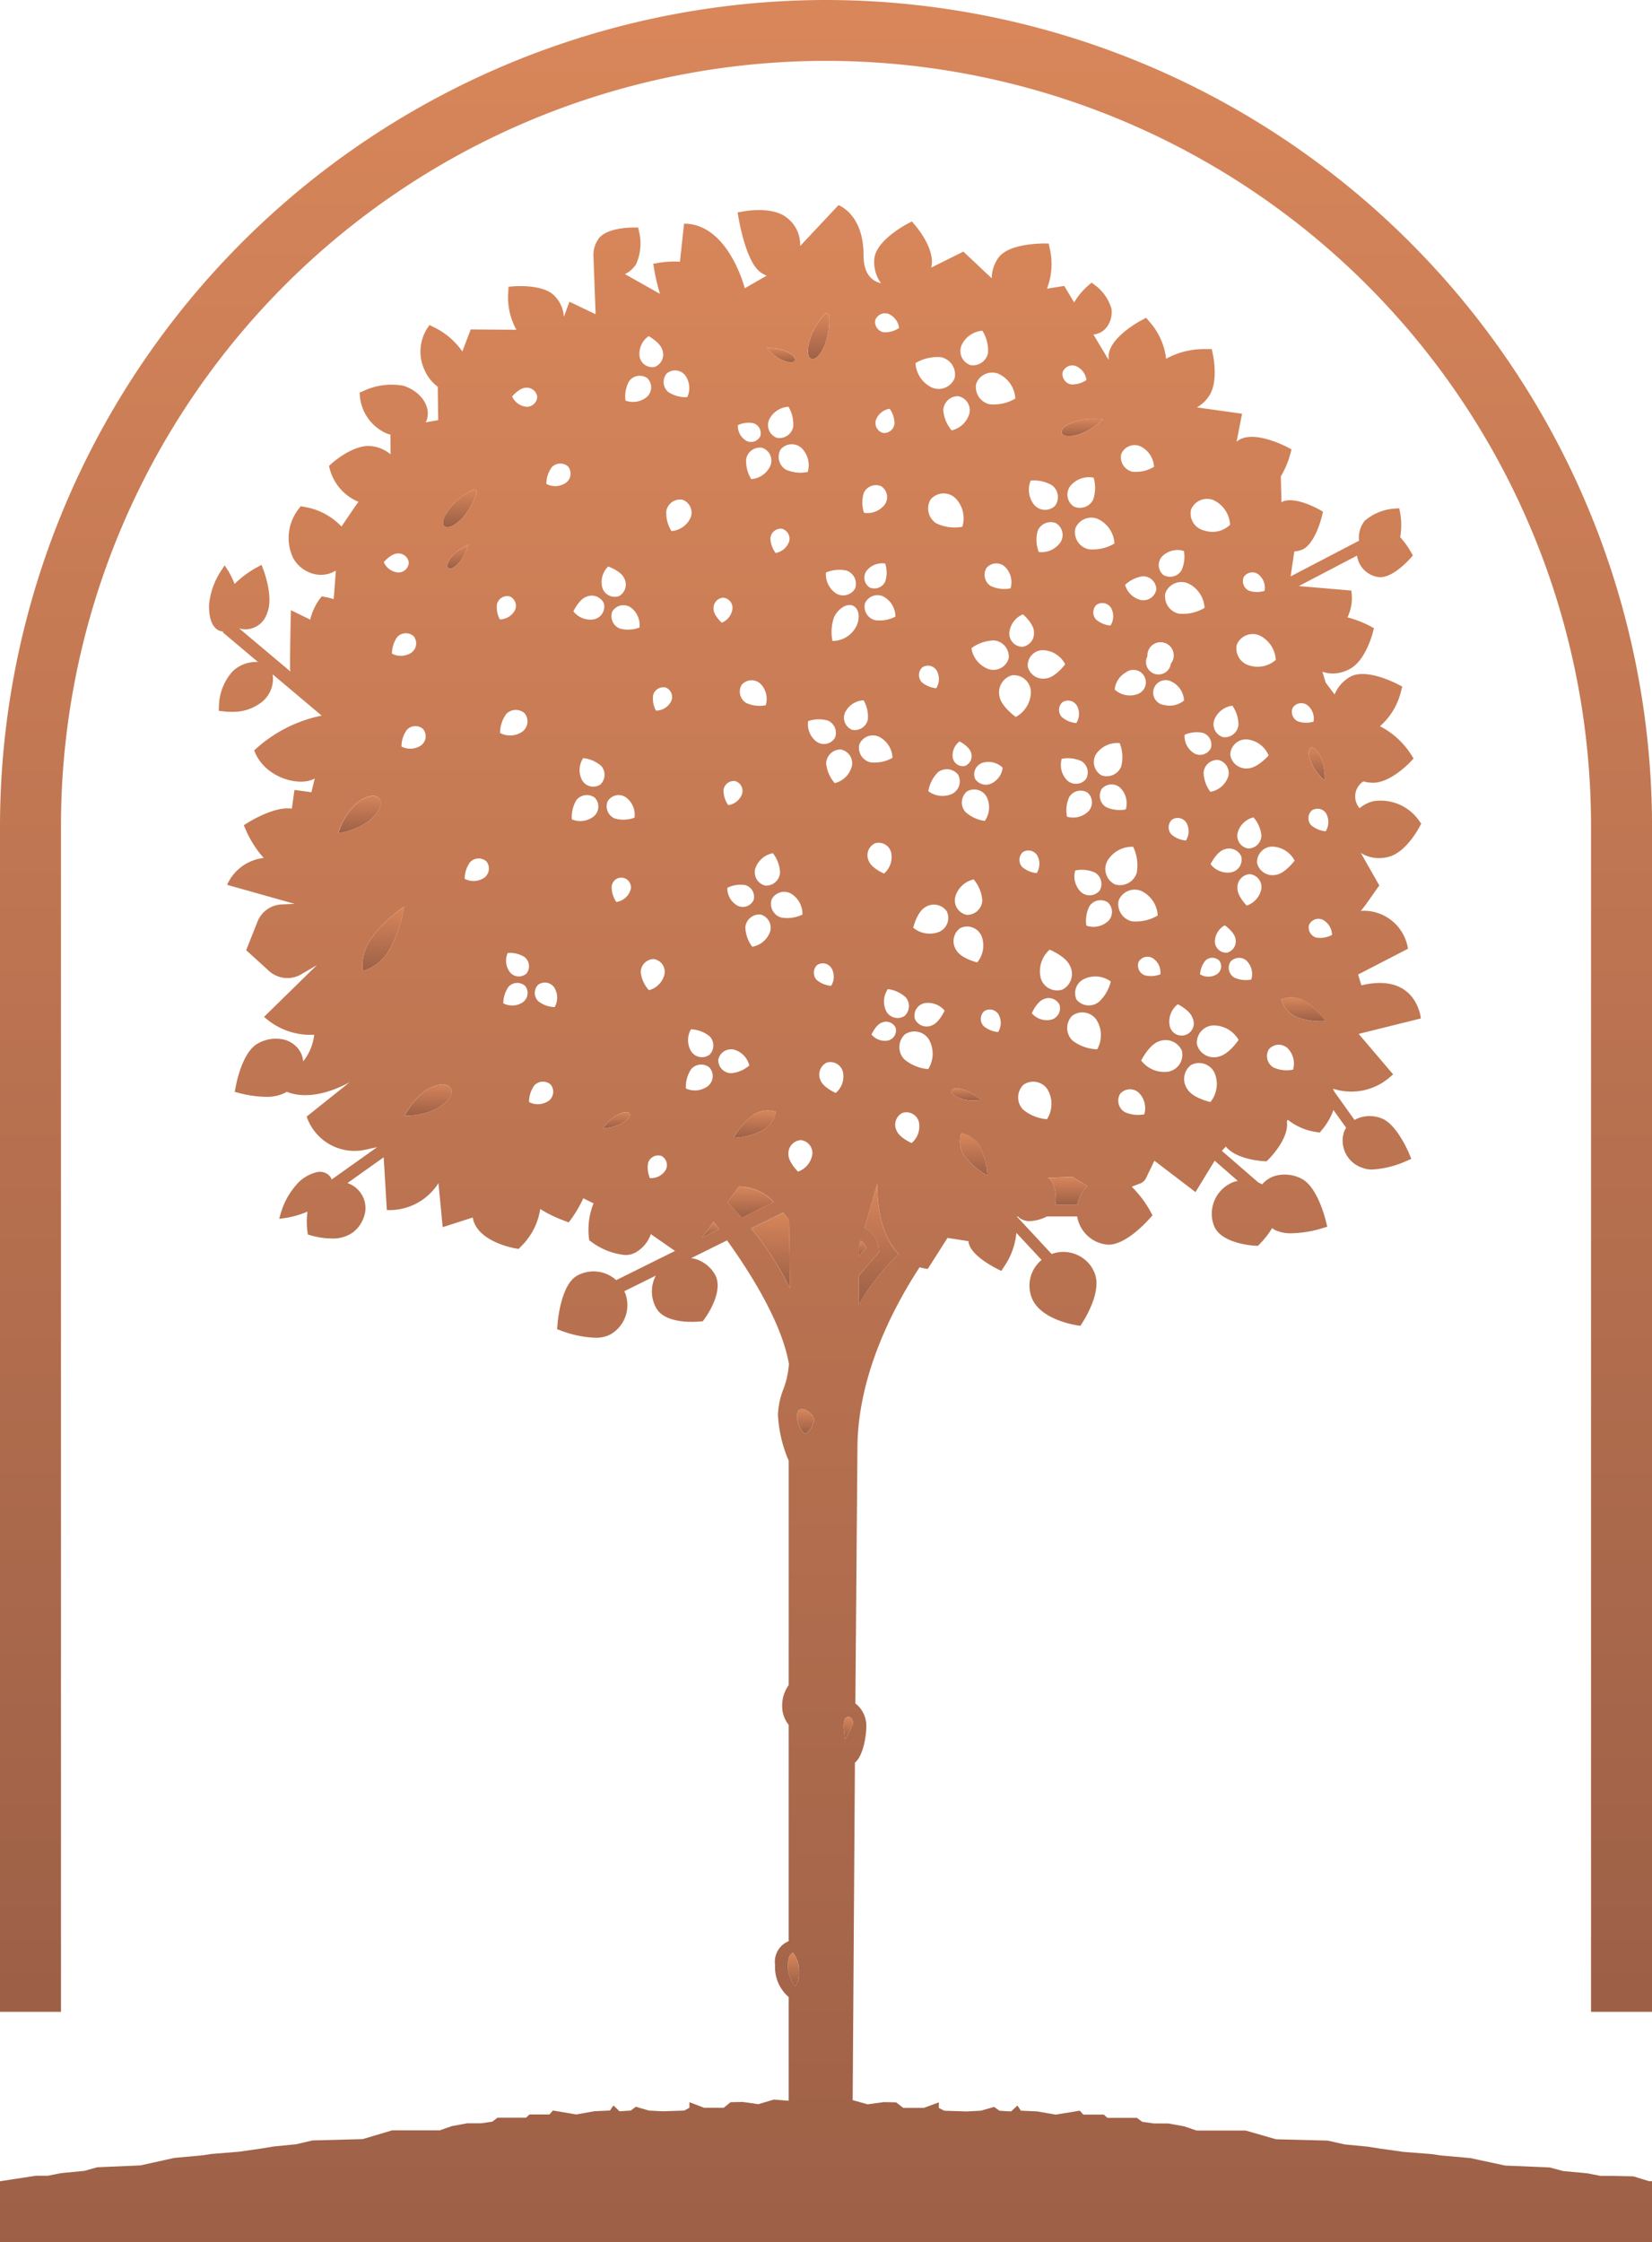 <svg xmlns="http://www.w3.org/2000/svg" xmlns:xlink="http://www.w3.org/1999/xlink" width="130.182" height="176.704" viewBox="0 0 130.182 176.704"><defs><style>.a{fill:url(#a);}</style><linearGradient id="a" x1="0.5" x2="0.5" y2="1" gradientUnits="objectBoundingBox"><stop offset="0" stop-color="#d8865a"/><stop offset="1" stop-color="#9d6047"/></linearGradient></defs><g transform="translate(-86.816 -41.534)"><path class="a" d="M96.07,48.593c.326.113.794-.319,1.169-1.382a5.5,5.5,0,0,0,.227-1.956.206.206,0,0,0-.383-.135,5.619,5.619,0,0,0-1.028,1.673C95.68,47.856,95.744,48.473,96.07,48.593Z" transform="translate(54.682 21.212)"/><path class="a" d="M94.974,56.032a5.485,5.485,0,0,0,2.311-.61,2.079,2.079,0,0,0,1-1.439,2.047,2.047,0,0,0-1.751.227A5.352,5.352,0,0,0,94.974,56.032Z" transform="translate(49.661 75.172)"/><path class="a" d="M94.574,54.17a3.822,3.822,0,0,0-1.056,1.021,3.855,3.855,0,0,0,1.425-.369c.581-.319.794-.624.695-.8S95.162,53.844,94.574,54.17Z" transform="translate(40.798 75.277)"/><path class="a" d="M100.141,47.379a5.315,5.315,0,0,0,1.744-1.148,5.512,5.512,0,0,0-2.077.142c-.9.3-1.269.659-1.177.936S99.241,47.677,100.141,47.379Z" transform="translate(71.845 28.345)"/><path class="a" d="M101.543,49.862c-.22.092-.262.532.042,1.24a4.3,4.3,0,0,0,1.042,1.347,4.47,4.47,0,0,0-.241-1.68C102.081,50.054,101.762,49.77,101.543,49.862Z" transform="translate(88.58 50.597)"/><path class="a" d="M96.373,55.8v.461l-.007.3.56-.659a.892.892,0,0,0-.418-.574Z" transform="translate(58.135 83.97)"/><path class="a" d="M93.8,50.6c-.3-.361-1-.291-1.885.461a5.421,5.421,0,0,0-1.332,2.261A5.674,5.674,0,0,0,93,52.346C93.888,51.595,94.1,50.95,93.8,50.6Z" transform="translate(22.901 53.875)"/><path class="a" d="M91.533,54.146a3.653,3.653,0,0,0-.659,2.537,3.578,3.578,0,0,0,2.07-1.63,10.109,10.109,0,0,0,1.191-3.437A10.385,10.385,0,0,0,91.533,54.146Z" transform="translate(24.525 61.374)"/><path class="a" d="M102.815,52.862a2.1,2.1,0,0,0-1.751-.092,2.054,2.054,0,0,0,1.12,1.368,5.368,5.368,0,0,0,2.367.361A5.46,5.46,0,0,0,102.815,52.862Z" transform="translate(86.734 67.512)"/><path class="a" d="M93,54.046a5.442,5.442,0,0,0-1.68,2.006,5.528,5.528,0,0,0,2.544-.56c1-.6,1.311-1.2,1.07-1.6S94,53.443,93,54.046Z" transform="translate(27.4 73.402)"/><path class="a" d="M93.453,49.02a5.836,5.836,0,0,0,.935-1.736c.078-.227-.106-.383-.312-.269A5.9,5.9,0,0,0,92.5,48.191c-.744.851-.907,1.453-.645,1.68S92.709,49.871,93.453,49.02Z" transform="translate(29.984 33.132)"/><path class="a" d="M96.489,46.315c.617.269.985.262,1.063.071s-.149-.489-.758-.758a3.707,3.707,0,0,0-1.453-.22A3.856,3.856,0,0,0,96.489,46.315Z" transform="translate(51.896 23.561)"/><path class="a" d="M95.621,44.393l-.016-.011.015.012Z" transform="translate(53.506 17.334)"/><path class="a" d="M97.591,54.136a2.047,2.047,0,0,0,.227,1.751,5.347,5.347,0,0,0,1.829,1.559,5.543,5.543,0,0,0-.617-2.31A2.079,2.079,0,0,0,97.591,54.136Z" transform="translate(64.976 76.714)"/><path class="a" d="M96.816,58.192a1.934,1.934,0,0,1,1.148,1.673l.014.2-1.6,1.871-.014,2.3a18.1,18.1,0,0,1,3.154-4c-.886-.921-1.687-2.573-1.687-5.535Z" transform="translate(58.111 80.135)"/><path class="a" d="M95.577,64.191a2.4,2.4,0,0,0,.574,1.687,1.533,1.533,0,0,0,.284-1.035,2.292,2.292,0,0,0-.461-1.595C95.8,63.3,95.577,63.489,95.577,64.191Z" transform="translate(53.332 132.183)"/><path class="a" d="M98.152,55.682c-.163-.234-.333-.454-.5-.673l.028.064-2.509,1.24a23.9,23.9,0,0,1,3.055,4.72C98.209,58.517,98.166,56.363,98.152,55.682Z" transform="translate(50.842 82.028)"/><path class="a" d="M96.068,57.2c-.1,0-.39,0-.39.631,0,.524.439,1.29.631,1.29.248,0,.695-.624.695-1.077C97,57.664,96.429,57.2,96.068,57.2Z" transform="translate(53.947 95.384)"/><path class="a" d="M99.714,54.549a3.92,3.92,0,0,0-1.247-.787c-.631-.2-1-.149-1.063.05s.2.461.836.666A3.748,3.748,0,0,0,99.714,54.549Z" transform="translate(64.397 73.671)"/><path class="a" d="M96.548,60.625c-.617,0-.234,1.779-.234,1.779l.631-1.233S96.923,60.625,96.548,60.625Z" transform="translate(57.103 116.216)"/><path class="a" d="M98.467,54.692c.652.461.666,1.545.617,2.133h1.694a2.642,2.642,0,0,1,.808-1.474l-1.169-.73Z" transform="translate(70.925 79.667)"/><path class="a" d="M94.624,56.359l1.332-.659c-.149-.206-.3-.4-.439-.581Z" transform="translate(47.531 82.698)"/><path class="a" d="M92.235,48.42c-.439.5-.532.865-.376,1s.5,0,.943-.5a3.735,3.735,0,0,0,.645-1.325A3.87,3.87,0,0,0,92.235,48.42Z" transform="translate(30.273 36.872)"/><path class="a" d="M95.811,54.728,94.9,55.99c.369.361.758.765,1.148,1.2l2.5-1.24A3.837,3.837,0,0,0,95.811,54.728Z" transform="translate(49.235 80.318)"/><path class="a" d="M215.531,199.158l-1.609-.035h-.985l-1.049-.206-1.9-.177-1.056-.284-3.508-.149-2.743-.588-2.318-.206-.7-.106-2.254-.177-1.822-.255-.985-.156-1.829-.177-1.332-.3-4.075-.106-2.388-.687h-3.87l-.978-.333-1.269-.227h-1.12l-.914-.128-.425-.312h-2.318l-.283-.255h-1.616l-.276-.312-1.9.312-1.474-.255-1.269-.057-.276-.4-.5.461-.914-.057-.418-.3-1.056.3-1.12.057-1.758-.057-.425-.22v-.439l-1.191.439H158l-.567-.439-.978-.021-1.269.177-1.177-.333.177-26.592c.723-.6.893-2.332.893-2.729a2.239,2.239,0,0,0-.858-1.942l.163-20.072h0c0-5.72,2.8-11.085,4.9-14.3a2.612,2.612,0,0,0,.645.128l1.552-2.438,1.651.255a1.405,1.405,0,0,0,.05.248c.284.928,1.907,1.779,2.225,1.942l.312.156.191-.291a5.61,5.61,0,0,0,1-2.707l1.985,2.133a2.626,2.626,0,0,0-.773,2.984c.652,1.658,3.2,2.1,3.487,2.155l.347.05.184-.291c.156-.241,1.488-2.367.957-3.806a2.593,2.593,0,0,0-1.375-1.481,2.632,2.632,0,0,0-2.034-.078l-2.75-2.963h.085a1.627,1.627,0,0,0,.206.17,1.317,1.317,0,0,0,.73.2,3.275,3.275,0,0,0,1.361-.369H171.7a2.662,2.662,0,0,0,2.282,2.211l.191.014c1.34,0,2.9-1.687,3.211-2.034l.255-.284-.184-.333A8.654,8.654,0,0,0,176,121.167l.666-.255a.846.846,0,0,0,.461-.425l.659-1.368,3.239,2.474,1.51-2.474,1.829,1.595a1.99,1.99,0,0,0-.34.085,2.676,2.676,0,0,0-1.545,3.437c.524,1.382,2.941,1.566,3.218,1.58l.241.014.17-.17a7.238,7.238,0,0,0,.957-1.226c.064.042.12.092.184.128a2.889,2.889,0,0,0,1.361.276,8.9,8.9,0,0,0,2.36-.383l.439-.135-.113-.447c-.064-.269-.673-2.651-1.857-3.3a2.835,2.835,0,0,0-1.907-.312,2.121,2.121,0,0,0-1.254.723c-.106-.057-.206-.106-.312-.156L183.1,118.34l.319-.333c.808.992,2.722,1.134,2.963,1.148l.241.014.17-.17c.177-.177,1.63-1.68,1.432-3l.078-.1a4.677,4.677,0,0,0,2.254.964l.262.035.17-.206a5.189,5.189,0,0,0,.907-1.566l1,1.4a1.461,1.461,0,0,0-.177.347,2.257,2.257,0,0,0,1.481,2.814,2.044,2.044,0,0,0,.765.128,7.668,7.668,0,0,0,2.665-.666l.4-.177-.17-.411c-.1-.234-1.006-2.325-2.155-2.771a2.569,2.569,0,0,0-1.765-.057,2.107,2.107,0,0,0-.383.177l-1.6-2.24-.021-.064-.078-.163a4.625,4.625,0,0,0,4.4-.836l.34-.291-2.715-3.189,4.9-1.219s-.319-3.65-4.685-2.608l-.262-.851,3.933-2.034a3.528,3.528,0,0,0-3.735-2.984c.241-.177,1.283-1.786,1.481-1.992l-1.453-2.559.007-.007a2.629,2.629,0,0,0,1.418.4,2.876,2.876,0,0,0,.8-.113c1.3-.361,2.275-2.133,2.381-2.332l.142-.269-.17-.241a3.7,3.7,0,0,0-3.551-1.538,2.588,2.588,0,0,0-1.134.56,1.412,1.412,0,0,1,.3-2.112,2.915,2.915,0,0,0,.751.106h.028c1.347-.014,2.75-1.467,2.913-1.63l.262-.284L198,87.091a6.365,6.365,0,0,0-2.438-2.211,5.314,5.314,0,0,0,1.658-2.75l.1-.376-.347-.177c-.255-.135-2.516-1.276-3.742-.6a2.85,2.85,0,0,0-1.247,1.4l-.7-.936-.262-.858a2.494,2.494,0,0,0,.794.142,2.857,2.857,0,0,0,1.4-.376c1.177-.652,1.715-2.6,1.772-2.821l.1-.376-.347-.184A8.673,8.673,0,0,0,193,76.3a3.524,3.524,0,0,0,.3-2.112l-4.132-.354,4.586-2.4a1.97,1.97,0,0,0,1.7,1.694l.135.007c.992,0,2.148-1.24,2.381-1.5l.184-.213-.135-.241a6.558,6.558,0,0,0-.865-1.2A5.418,5.418,0,0,0,197.139,68l-.064-.3-.312.028a3.991,3.991,0,0,0-2.41.971,2.117,2.117,0,0,0-.439,1.559l-5.394,2.814.291-1.97a2.073,2.073,0,0,0,.581-.12c.992-.383,1.517-2.325,1.609-2.707l.071-.3-.269-.156c-.191-.106-1.885-1.042-2.885-.652l-.12.057-.05-2.027a7.205,7.205,0,0,0,.744-1.758l.1-.376-.347-.184c-.255-.128-2.516-1.269-3.742-.588a2.871,2.871,0,0,0-.241.163l.432-2.2-3.558-.5a2.818,2.818,0,0,0,.95-.886c.751-1.12.354-3.1.3-3.324l-.078-.383h-.4a6.278,6.278,0,0,0-3.2.758,5.3,5.3,0,0,0-1.318-2.927l-.255-.3-.347.184c-.255.135-2.474,1.354-2.608,2.75-.007.128,0,.248,0,.376l-.043-.057-1.162-1.942h.057a1.463,1.463,0,0,0,1.077-.687,2.012,2.012,0,0,0,.3-1.318,3.568,3.568,0,0,0-1.347-1.907l-.22-.17-.213.177a5.568,5.568,0,0,0-1.169,1.382l-.78-1.3-1.361.22a5.391,5.391,0,0,0,.22-3.175l-.085-.383-.39-.007c-.291.014-2.821.007-3.6,1.169a2.862,2.862,0,0,0-.5,1.573l-2.232-2.1-2.537,1.262a1.865,1.865,0,0,0,.05-.276c.128-1.347-1.169-2.892-1.318-3.062l-.255-.3-.347.184c-.255.135-2.474,1.354-2.608,2.743a2.839,2.839,0,0,0,.524,1.942c-.716-.17-1.375-.723-1.375-2.211,0-3.26-1.977-3.941-1.977-3.941l-3.019,3.218a2.68,2.68,0,0,0-1.141-2.3c-1.084-.794-3.083-.475-3.3-.432l-.489.085.085.482c.1.567.652,3.445,1.7,4.217a1.965,1.965,0,0,0,.51.284l-1.729.992s-1.29-5.089-4.784-5.089l-.326,3a7.328,7.328,0,0,0-1.623.078l-.482.085.085.482a15.555,15.555,0,0,0,.446,1.885l-2.757-1.552a2.263,2.263,0,0,0,.865-.758,4,4,0,0,0,.241-2.615l-.064-.3H136.8c-.227-.007-2.218,0-2.835.914a2.219,2.219,0,0,0-.383,1.361h0l.17,4.557-2.062-.985-.439,1.191a2.557,2.557,0,0,0-.758-1.673c-.865-.886-2.977-.751-3.218-.73l-.383.028-.021.383a5.273,5.273,0,0,0,.638,3.012l-3.6-.028-.659,1.736a5.839,5.839,0,0,0-2.275-1.928l-.312-.156-.2.291a3.435,3.435,0,0,0-.135,3.374,3.194,3.194,0,0,0,.985,1.2l.035,2.629-.985.177a1.566,1.566,0,0,0,.085-.191c.347-1.063-.461-2.247-1.836-2.693a5.208,5.208,0,0,0-3.154.411l-.3.128.021.319a3.548,3.548,0,0,0,2.169,2.927c.078.028.156.043.234.064l.014,1.552A2.832,2.832,0,0,0,116,62.8c-1.347-.1-2.87,1.219-3.04,1.368l-.22.206.078.291a3.871,3.871,0,0,0,2.247,2.53l-.262.361-1.077,1.588a5.16,5.16,0,0,0-2.913-1.545l-.3-.057-.184.241a3.714,3.714,0,0,0-.411,3.848,2.606,2.606,0,0,0,1.623,1.247,2.219,2.219,0,0,0,.567.071,2.138,2.138,0,0,0,1.162-.333l.014-.014-.17,2.261c-.326-.1-.574-.149-.645-.163l-.3-.057-.184.241a4.574,4.574,0,0,0-.723,1.595l-1.517-.744s-.071,2.211-.071,4.479a1.94,1.94,0,0,0,.028.354l-4.04-3.4a1.831,1.831,0,0,0,.517.078,1.808,1.808,0,0,0,1.68-1.262c.517-1.2-.184-3.147-.262-3.367l-.17-.454-.432.234a7.905,7.905,0,0,0-1.694,1.269,7.177,7.177,0,0,0-.5-1.028l-.283-.439-.284.439a5.838,5.838,0,0,0-.943,2.658c-.043,1.942.851,2.119,1.127,2.119h0l-.05.064,2.778,2.339a2.68,2.68,0,0,0-1.984.723,4.2,4.2,0,0,0-1.091,2.75l-.014.376.369.042a4.017,4.017,0,0,0,.6.035,3.67,3.67,0,0,0,2.282-.666,2.34,2.34,0,0,0,.992-2.289l3.87,3.26h-.028a10.969,10.969,0,0,0-5.294,2.736c.787,2.155,3.544,2.9,4.77,2.218l-.262,1.077L110.02,89.9l-.206,1.474c-1.3-.2-3.189.936-3.416,1.077l-.369.227.17.4a8.127,8.127,0,0,0,1.4,2.183,3.589,3.589,0,0,0-2.885,2.119h0l5.323,1.5-1.028.043a2.154,2.154,0,0,0-1.9,1.354l-.893,2.254,1.807,1.644a2.159,2.159,0,0,0,2.53.255l1.233-.723-4.16,4.075a5.408,5.408,0,0,0,3.948,1.41,4.08,4.08,0,0,1-.865,2.1,1.928,1.928,0,0,0-.234-.765,2.067,2.067,0,0,0-1.5-.992,2.869,2.869,0,0,0-1.878.369c-1.177.68-1.651,3.083-1.7,3.352l-.085.439.432.113a8.506,8.506,0,0,0,2.013.276,3.194,3.194,0,0,0,1.559-.333l.092-.064c.773.319,2.417.61,4.954-.744l-3.381,2.7a3.99,3.99,0,0,0,4.649,2.608l.907-.2-3.586,2.551a.822.822,0,0,0-.149-.269h0a1.049,1.049,0,0,0-1.063-.3,3.179,3.179,0,0,0-1.325.723,5.816,5.816,0,0,0-1.453,2.445l-.149.5.525-.071a7.223,7.223,0,0,0,1.708-.5,6.261,6.261,0,0,0-.014,1.488l.042.319.3.085a6.066,6.066,0,0,0,1.573.227,2.688,2.688,0,0,0,1.722-.51,2.612,2.612,0,0,0,.928-1.595,2.079,2.079,0,0,0-1.4-2.261l2.856-2.034.248,4.16a4.568,4.568,0,0,0,4.068-2.126l.333,3.473,2.367-.758c.021.085.035.177.064.269.517,1.616,2.977,2.1,3.253,2.155l.3.05.213-.22a5.182,5.182,0,0,0,1.488-2.927,9.686,9.686,0,0,0,1.871.914l.376.142.241-.326a9.893,9.893,0,0,0,.907-1.573l.808.4a5.539,5.539,0,0,0-.369,2.665l.028.241.191.142a5.343,5.343,0,0,0,2.622,1.021,1.666,1.666,0,0,0,.865-.213,2.671,2.671,0,0,0,1.177-1.432l1.906,1.325-4.635,2.3a2.658,2.658,0,0,0-3.1-.34c-1.2.695-1.481,3.289-1.524,3.806l-.035.4.383.142a8.454,8.454,0,0,0,2.608.532,2.445,2.445,0,0,0,1.226-.269,2.654,2.654,0,0,0,1.084-3.4l2.481-1.226a2.659,2.659,0,0,0,.042,2.573c.532.921,1.942,1.07,2.785,1.07.326,0,.567-.021.638-.028l.241-.021.142-.2c.163-.22,1.545-2.2.808-3.487a2.636,2.636,0,0,0-1.616-1.24c-.085-.021-.177-.028-.262-.043l2.835-1.4c1.914,2.658,4.316,6.52,4.876,9.738a7.06,7.06,0,0,1-.447,2.013,6.147,6.147,0,0,0-.418,1.984,10.4,10.4,0,0,0,.843,3.615v17.7a2.732,2.732,0,0,0-.51,1.644,2.319,2.319,0,0,0,.51,1.481v17.052a1.746,1.746,0,0,0-1.07,1.871,3.106,3.106,0,0,0,1.07,2.53V193.2l-1.169-.092-1.226.362-1.226-.177-.957.021-.539.439H142.3l-1.155-.439v.439l-.411.22-1.7.057-1.091-.057-1.021-.3-.4.3-.886.057-.482-.461-.269.4-1.226.057-1.432.255-1.836-.312-.276.312H128.54l-.269.255h-2.247l-.411.312-.886.128h-1.091l-1.226.227-.95.333H117.71l-2.311.687-3.955.106-1.29.3-1.772.177-.957.156-1.772.255-2.176.177-.68.106-2.247.206-2.658.588-3.409.149-1.021.284-1.836.177-1.021.206h-.957l-2.828.432h-.007v4.8H217v-4.8h-.227ZM153.97,85.163a1.026,1.026,0,0,1-.567-1.354,1.707,1.707,0,0,1,1.467-.971,2.543,2.543,0,0,1,.333,1.524A1.053,1.053,0,0,1,153.97,85.163ZM148.42,69.316A.809.809,0,0,1,149,70.322a1.375,1.375,0,0,1-1.063.907,2.019,2.019,0,0,1-.411-1.169A.822.822,0,0,1,148.42,69.316Zm-1-8.583a1.8,1.8,0,0,1,1.531-1.028,2.671,2.671,0,0,1,.369,1.595,1.107,1.107,0,0,1-1.29.85A1.071,1.071,0,0,1,147.421,60.733Zm.3,34.154a2.656,2.656,0,0,1,.567,1.538,1.1,1.1,0,0,1-1.162,1.014,1.075,1.075,0,0,1-.794-1.325A1.811,1.811,0,0,1,147.718,94.887Zm-.56-11.659a2.519,2.519,0,0,1-1.545-.184,1.046,1.046,0,0,1-.354-1.425,1.026,1.026,0,0,1,1.467-.1A1.713,1.713,0,0,1,147.159,83.228ZM145.55,97.4a.959.959,0,0,1,.652,1.177.934.934,0,0,1-1.276.439,1.567,1.567,0,0,1-.794-1.4A2.325,2.325,0,0,1,145.55,97.4Zm0,3.31a1.113,1.113,0,0,1,1.191-.992,1.076,1.076,0,0,1,.765,1.34,1.814,1.814,0,0,1-1.41,1.2A2.684,2.684,0,0,1,145.55,100.713Zm.645,14.784a2.047,2.047,0,0,1,1.751-.227,2.079,2.079,0,0,1-1,1.439,5.485,5.485,0,0,1-2.311.61A5.352,5.352,0,0,1,146.195,115.5Zm1.417-16.939a1.109,1.109,0,0,1,1.51-.5,1.87,1.87,0,0,1,.928,1.666,2.757,2.757,0,0,1-1.68.234A1.13,1.13,0,0,1,147.612,98.559Zm2.282,18.938a1.026,1.026,0,0,1,.936,1.134,1.721,1.721,0,0,1-1.127,1.354s-.765-.744-.758-1.368A1.047,1.047,0,0,1,149.894,117.5Zm.6-33.013a2.562,2.562,0,0,1,1.566-.043,1.052,1.052,0,0,1,.546,1.368,1.014,1.014,0,0,1-1.432.3A1.712,1.712,0,0,1,150.5,84.483Zm1.424,3.345a1.142,1.142,0,0,1,1.134-1.113,1.1,1.1,0,0,1,.893,1.311,1.851,1.851,0,0,1-1.347,1.34A2.751,2.751,0,0,1,151.921,87.828Zm5.457-11.581a2.674,2.674,0,0,1-1.616.276,1.094,1.094,0,0,1-.78-1.325,1.073,1.073,0,0,1,1.446-.539A1.81,1.81,0,0,1,157.379,76.247Zm-.978-14.48a.805.805,0,0,1-.553-1.021,1.354,1.354,0,0,1,1.084-.879,2.017,2.017,0,0,1,.376,1.176A.824.824,0,0,1,156.4,61.768ZM155.274,95.49a1.042,1.042,0,0,1,.489-1.382,1.011,1.011,0,0,1,1.276.716,1.713,1.713,0,0,1-.56,1.666S155.493,96.071,155.274,95.49Zm1.028,12.75a.825.825,0,0,1,1.091.4.813.813,0,0,1-.588,1.006,1.365,1.365,0,0,1-1.311-.468S155.834,108.4,156.3,108.24Zm-.886-20.511a1.181,1.181,0,0,1-.886-1.4,1.151,1.151,0,0,1,1.531-.631,1.941,1.941,0,0,1,1.084,1.673A2.877,2.877,0,0,1,155.416,87.729Zm-.354,38.258-.56.659.007-.3v-.461l.135-.468A.892.892,0,0,1,155.061,125.987Zm1.517-52.518a.942.942,0,0,1-1.233.475.921.921,0,0,1-.248-1.3,1.537,1.537,0,0,1,1.474-.581A2.31,2.31,0,0,1,156.578,73.469Zm-2.1,57.011.014-2.3,1.6-1.871-.014-.2a1.934,1.934,0,0,0-1.148-1.673l1.013-3.494c0,2.963.8,4.614,1.687,5.535A18.1,18.1,0,0,0,154.473,130.48Zm4.182-12.75s-.978-.418-1.2-1a1.039,1.039,0,0,1,.482-1.382,1.021,1.021,0,0,1,1.283.716A1.727,1.727,0,0,1,158.654,117.73Zm1.6-9.277a1.019,1.019,0,0,1-1.347-.5,1,1,0,0,1,.723-1.24,1.678,1.678,0,0,1,1.616.581S160.823,108.247,160.256,108.453ZM161.8,113.6c.064-.2.432-.248,1.063-.05a3.92,3.92,0,0,1,1.247.787,3.748,3.748,0,0,1-1.474-.071C162,114.059,161.738,113.789,161.8,113.6Zm3.374-35.48a1.291,1.291,0,0,1,1.134,1.4,1.256,1.256,0,0,1-1.573.865,2.087,2.087,0,0,1-1.368-1.658A3.119,3.119,0,0,1,165.175,78.118Zm-.624-5.705a1.006,1.006,0,0,1,1.46-.1,1.693,1.693,0,0,1,.439,1.7,2.552,2.552,0,0,1-1.545-.177A1.042,1.042,0,0,1,164.551,72.413Zm-1.68,15.592a.807.807,0,0,1-.971-.638,1.357,1.357,0,0,1,.532-1.29s.751.383.893.851A.834.834,0,0,1,162.871,88.005Zm-.39,12.786a1.232,1.232,0,0,1,1.673.6,2.065,2.065,0,0,1-.333,2.1s-1.247-.3-1.63-.943A1.267,1.267,0,0,1,162.482,100.791Zm-.39-2.452a1.95,1.95,0,0,1,1.453-1.389,2.866,2.866,0,0,1,.68,1.651,1.185,1.185,0,0,1-1.219,1.141A1.159,1.159,0,0,1,162.092,98.339Zm.787-6.719a1.145,1.145,0,0,1,.128-1.595,1.123,1.123,0,0,1,1.552.4,1.868,1.868,0,0,1-.135,1.914A2.789,2.789,0,0,1,162.879,91.62Zm-.227-22.46a3.35,3.35,0,0,1-2.048-.269A1.388,1.388,0,0,1,160.157,67a1.349,1.349,0,0,1,1.942-.1A2.271,2.271,0,0,1,162.652,69.16Zm-2.02,11.333a1.354,1.354,0,0,1-.036,1.389,2.005,2.005,0,0,1-1.141-.475.834.834,0,0,1,.035-1.162A.809.809,0,0,1,160.632,80.493Zm.106,8.009a1.131,1.131,0,0,1,1.573.184,1.106,1.106,0,0,1-.454,1.517A1.847,1.847,0,0,1,159.973,90,2.724,2.724,0,0,1,160.738,88.5Zm2.055,30.214a2.047,2.047,0,0,1-.227-1.751,2.079,2.079,0,0,1,1.439,1,5.543,5.543,0,0,1,.617,2.31A5.347,5.347,0,0,1,162.794,118.715Zm2.679-9.738a2.021,2.021,0,0,1-1.148-.475.833.833,0,0,1,.042-1.162.805.805,0,0,1,1.134.241A1.357,1.357,0,0,1,165.473,108.977ZM165,89.359a1.013,1.013,0,0,1-1.34-.326.955.955,0,0,1,.553-1.262,1.612,1.612,0,0,1,1.616.376A1.569,1.569,0,0,1,165,89.359Zm1.864-5.209s-1.155-.815-1.283-1.623a1.392,1.392,0,0,1,1.006-1.666,1.354,1.354,0,0,1,1.467,1.283A2.277,2.277,0,0,1,166.862,84.15Zm4.805-.907a1.354,1.354,0,0,1-.035,1.389,1.989,1.989,0,0,1-1.141-.475.827.827,0,0,1,.035-1.162A.81.81,0,0,1,171.667,83.243Zm-.51-17.293a1.9,1.9,0,0,1,1.836-.659,2.846,2.846,0,0,1-.035,1.729,1.158,1.158,0,0,1-1.538.539A1.134,1.134,0,0,1,171.157,65.949Zm4.019,22.085a1.23,1.23,0,0,1-1.559.716,1.207,1.207,0,0,1-.432-1.666,2.012,2.012,0,0,1,1.864-.872A2.984,2.984,0,0,1,175.175,88.034Zm.354,3.4a2.552,2.552,0,0,1-1.545-.177,1.049,1.049,0,0,1-.354-1.432,1.012,1.012,0,0,1,1.46-.092A1.711,1.711,0,0,1,175.53,91.436Zm-1.2-14.487a2.006,2.006,0,0,1-1.141-.475.827.827,0,0,1,.036-1.162.813.813,0,0,1,1.141.241A1.364,1.364,0,0,1,174.325,76.949Zm-1.233,19.462a1.044,1.044,0,0,1,.369,1.425,1.026,1.026,0,0,1-1.467.113,1.714,1.714,0,0,1-.454-1.7A2.534,2.534,0,0,1,173.092,96.411ZM172.6,91.57a1.711,1.711,0,0,1-1.7.439,2.52,2.52,0,0,1,.177-1.552A1.048,1.048,0,0,1,172.5,90.1,1.021,1.021,0,0,1,172.6,91.57ZM169.038,106.4a.95.95,0,0,1,1.269.432.934.934,0,0,1-.652,1.177,1.573,1.573,0,0,1-1.531-.51S168.506,106.61,169.038,106.4Zm-1.666-10.426a.827.827,0,0,1,.035-1.162.813.813,0,0,1,1.141.241,1.364,1.364,0,0,1-.035,1.4A2.006,2.006,0,0,1,167.372,95.979Zm1.453,8.739a2.265,2.265,0,0,1,.709-2.225s1.3.532,1.609,1.3a1.381,1.381,0,0,1-.6,1.843A1.346,1.346,0,0,1,168.825,104.718Zm3.558-15.656a1.018,1.018,0,0,1-1.46.1,1.724,1.724,0,0,1-.439-1.708,2.541,2.541,0,0,1,1.552.184A1.043,1.043,0,0,1,172.383,89.061Zm-3.111-7.952a1.238,1.238,0,0,1-1.467-.936,1.2,1.2,0,0,1,1.177-1.283A2.035,2.035,0,0,1,170.753,80S170,81.017,169.271,81.109Zm-1.857,33.963a1.385,1.385,0,0,1,.064-1.942,1.347,1.347,0,0,1,1.9.4,2.264,2.264,0,0,1-.057,2.325A3.359,3.359,0,0,1,167.415,115.072Zm4.288,7.534h-1.694c.05-.588.035-1.673-.617-2.133l1.949-.071,1.169.73A2.642,2.642,0,0,0,171.7,122.606Zm1.573-12.261a3.359,3.359,0,0,1-1.949-.695,1.38,1.38,0,0,1-.028-1.942,1.349,1.349,0,0,1,1.921.312A2.269,2.269,0,0,1,173.276,110.345Zm.113-3.721a1.259,1.259,0,0,1-1.736-.191,1.228,1.228,0,0,1,.61-1.637,2.046,2.046,0,0,1,2.084.206A3.208,3.208,0,0,1,173.389,106.624Zm.758-6.386a1.713,1.713,0,0,1-1.722.361,2.541,2.541,0,0,1,.248-1.545,1.054,1.054,0,0,1,1.439-.291A1.031,1.031,0,0,1,174.148,100.238Zm-.071-4.734a2.265,2.265,0,0,1,2.034-1.12,3.354,3.354,0,0,1,.284,2.048,1.382,1.382,0,0,1-1.708.921A1.351,1.351,0,0,1,174.077,95.5Zm.886,3.133a1.357,1.357,0,0,1,1.786-.773,2.273,2.273,0,0,1,1.3,1.935,3.371,3.371,0,0,1-2.013.461A1.386,1.386,0,0,1,174.963,98.636ZM185.19,88.2a1.271,1.271,0,0,1-1.425-1.063,1.238,1.238,0,0,1,1.3-1.219,2.076,2.076,0,0,1,1.722,1.262S185.941,88.154,185.19,88.2Zm1.028,5.294a1.04,1.04,0,0,1-1.049,1.021,1.019,1.019,0,0,1-.829-1.212,1.713,1.713,0,0,1,1.254-1.24A2.554,2.554,0,0,1,186.218,93.491Zm-1.588,1.644a1.028,1.028,0,0,1-.773,1.255,1.722,1.722,0,0,1-1.644-.638s.461-.957,1.049-1.155A1.054,1.054,0,0,1,184.63,95.135Zm-2.077,6.747a1.488,1.488,0,0,1,.78-1.318s.758.532.843,1.063a.914.914,0,0,1-.659,1.091A.887.887,0,0,1,182.553,101.883Zm.142,2.551a1.272,1.272,0,0,1-1.311,0,1.908,1.908,0,0,1,.418-1.084.784.784,0,0,1,1.1.007A.756.756,0,0,1,182.7,104.434Zm.9-15.571a1.8,1.8,0,0,1-1.4,1.184,2.669,2.669,0,0,1-.532-1.531,1.082,1.082,0,0,1,1.169-.978A1.059,1.059,0,0,1,183.6,88.863Zm-1.368-2.24a.952.952,0,0,1-1.311.39,1.6,1.6,0,0,1-.751-1.46,2.374,2.374,0,0,1,1.453-.149A.971.971,0,0,1,182.227,86.623Zm-1.921,5.861a1.368,1.368,0,0,1-.035,1.4,1.989,1.989,0,0,1-1.141-.475.826.826,0,0,1,.035-1.162A.814.814,0,0,1,180.307,92.485Zm-1.744-9.277a.984.984,0,1,1,.553-1.857,1.766,1.766,0,0,1,1.006,1.5A1.774,1.774,0,0,1,178.563,83.207Zm.524-3.267a.985.985,0,1,1-1.85-.581,1.038,1.038,0,1,1,1.85.581Zm-.829,24.487a1.969,1.969,0,0,1-1.233.078.824.824,0,0,1-.482-1.056.805.805,0,0,1,1.127-.283A1.343,1.343,0,0,1,178.258,104.427Zm-1.269,11.035a2.541,2.541,0,0,1-1.552-.184,1.048,1.048,0,0,1-.354-1.425,1.026,1.026,0,0,1,1.467-.1A1.723,1.723,0,0,1,176.99,115.462ZM178.9,112.1a2.272,2.272,0,0,1-2.155-.879s.631-1.262,1.41-1.51a1.4,1.4,0,0,1,1.8.751A1.357,1.357,0,0,1,178.9,112.1Zm.078-3.678a1.718,1.718,0,0,1,.652-1.63s.957.468,1.148,1.056a.96.96,0,1,1-1.8.574Zm3.225,6.074s-1.375-.3-1.807-1a1.382,1.382,0,0,1,.283-1.921,1.348,1.348,0,0,1,1.843.617A2.249,2.249,0,0,1,182.206,114.491Zm.624-3.572a1.384,1.384,0,0,1-1.687-.964,1.356,1.356,0,0,1,1.247-1.5,2.276,2.276,0,0,1,2.034,1.141S183.645,110.77,182.83,110.919Zm2.594-6.081a2.2,2.2,0,0,1-1.347-.156.911.911,0,0,1-.3-1.24.892.892,0,0,1,1.276-.085A1.484,1.484,0,0,1,185.424,104.838Zm-.361-5.826s-.751-.758-.73-1.382a1.043,1.043,0,0,1,.971-1.1,1.028,1.028,0,0,1,.914,1.148A1.724,1.724,0,0,1,185.062,99.012Zm3.65,12.928a2.52,2.52,0,0,1-1.552-.177,1.048,1.048,0,0,1-.354-1.425,1.026,1.026,0,0,1,1.467-.1A1.711,1.711,0,0,1,188.712,111.94Zm.206-4.175a2.054,2.054,0,0,1-1.12-1.368,2.1,2.1,0,0,1,1.751.092,5.459,5.459,0,0,1,1.736,1.637A5.368,5.368,0,0,1,188.918,107.765Zm1.651-6.223a.834.834,0,0,1-.6-1,.812.812,0,0,1,1.091-.411,1.367,1.367,0,0,1,.723,1.191A2.01,2.01,0,0,1,190.569,101.542Zm.751-9.788a1.368,1.368,0,0,1-.035,1.4,2.06,2.06,0,0,1-1.141-.475.826.826,0,0,1,.043-1.162A.806.806,0,0,1,191.32,91.755Zm-.354-4.274a4.47,4.47,0,0,1,.241,1.68,4.3,4.3,0,0,1-1.042-1.347c-.3-.709-.262-1.148-.043-1.24S190.661,86.765,190.966,87.481Zm-2.275-4.068a.811.811,0,0,1,1.148-.2,1.353,1.353,0,0,1,.489,1.3A2,2,0,0,1,189.1,84.5.823.823,0,0,1,188.691,83.413Zm.142,12.056s-.751,1.021-1.481,1.12a1.255,1.255,0,0,1-1.474-.936,1.219,1.219,0,0,1,1.177-1.29A2.05,2.05,0,0,1,188.833,95.468Zm-4-22.361a.811.811,0,0,1,1.148-.2,1.353,1.353,0,0,1,.489,1.3,2.016,2.016,0,0,1-1.24-.014A.83.83,0,0,1,184.836,73.107Zm-.567,5.379a1.357,1.357,0,0,1,1.786-.773,2.273,2.273,0,0,1,1.3,1.935,2.156,2.156,0,0,1-2.013.461A1.406,1.406,0,0,1,184.269,78.487Zm.142,6.315a1.086,1.086,0,0,1-1.2.936,1.058,1.058,0,0,1-.709-1.347,1.786,1.786,0,0,1,1.432-1.134A2.64,2.64,0,0,1,184.41,84.8Zm-3.742-16.967a1.357,1.357,0,0,1,1.786-.773,2.272,2.272,0,0,1,1.3,1.935,1.984,1.984,0,0,1-2.013.461A1.374,1.374,0,0,1,180.668,67.834Zm1.07,7.718a3.331,3.331,0,0,1-2.013.454,1.386,1.386,0,0,1-1.07-1.623,1.348,1.348,0,0,1,1.786-.765A2.265,2.265,0,0,1,181.738,75.553Zm-3.331-4.068a1.711,1.711,0,0,1,1.708-.418,2.56,2.56,0,0,1-.2,1.545,1.05,1.05,0,0,1-1.432.333A1.013,1.013,0,0,1,178.407,71.484Zm-1.651,3.452a1.7,1.7,0,0,1-1.276-1.2,2.578,2.578,0,0,1,1.4-.68,1.052,1.052,0,0,1,1.063,1.021A1.024,1.024,0,0,1,176.756,74.936Zm-1.588-11.482a1.136,1.136,0,0,1,1.5-.645,1.9,1.9,0,0,1,1.092,1.623,2.811,2.811,0,0,1-1.694.39A1.17,1.17,0,0,1,175.168,63.454Zm.361,17.187a.983.983,0,1,1,.893,1.715,1.755,1.755,0,0,1-1.765-.376A1.773,1.773,0,0,1,175.53,80.641Zm-.893-10.163a3.331,3.331,0,0,1-2.013.454,1.383,1.383,0,0,1-1.07-1.623,1.348,1.348,0,0,1,1.786-.765A2.265,2.265,0,0,1,174.637,70.478Zm-4.089-13.466a.809.809,0,0,1,1.042-.524,1.361,1.361,0,0,1,.843,1.106,2.013,2.013,0,0,1-1.191.347A.833.833,0,0,1,170.547,57.012Zm1.106,3.82a5.512,5.512,0,0,1,2.077-.142,5.314,5.314,0,0,1-1.744,1.148c-.9.3-1.417.206-1.51-.071S170.753,61.13,171.653,60.832Zm-1.269,9.554a1.818,1.818,0,0,1-1.708.758,2.683,2.683,0,0,1-.085-1.659,1.11,1.11,0,0,1,1.432-.617A1.08,1.08,0,0,1,170.384,70.386Zm-2.346-4.869a2.84,2.84,0,0,1,1.694.376,1.17,1.17,0,0,1,.227,1.616,1.137,1.137,0,0,1-1.63-.064A1.9,1.9,0,0,1,168.038,65.517Zm.255,11.9a1.07,1.07,0,0,1-.907,1.2,1.048,1.048,0,0,1-1.028-1.106,1.75,1.75,0,0,1,1.07-1.453S168.265,76.772,168.293,77.417Zm-2.764-20.3a2.265,2.265,0,0,1,1.3,1.935,3.331,3.331,0,0,1-2.013.454,1.386,1.386,0,0,1-1.07-1.623A1.348,1.348,0,0,1,165.529,57.118Zm-2.948-2.24a1.981,1.981,0,0,1,1.651-1.169,2.943,2.943,0,0,1,.447,1.744,1.209,1.209,0,0,1-1.389.964A1.174,1.174,0,0,1,162.581,54.879Zm-.248,3.99a1.126,1.126,0,0,1,.879,1.354,1.889,1.889,0,0,1-1.4,1.34,2.828,2.828,0,0,1-.659-1.588A1.157,1.157,0,0,1,162.333,58.869ZM160.979,55.8a1.393,1.393,0,0,1,1.07,1.63,1.354,1.354,0,0,1-1.786.765,2.265,2.265,0,0,1-1.3-1.935A3.371,3.371,0,0,1,160.979,55.8ZM159.7,99.161a1.243,1.243,0,0,1,1.715.291,1.2,1.2,0,0,1-.581,1.63,2.031,2.031,0,0,1-2.055-.326S159.073,99.537,159.7,99.161Zm.319,10.411a2.279,2.279,0,0,1-.057,2.332,3.4,3.4,0,0,1-1.907-.794,1.385,1.385,0,0,1,.064-1.942A1.347,1.347,0,0,1,160.022,109.572Zm-1.821-3.317a1.049,1.049,0,0,1-.113,1.467,1.021,1.021,0,0,1-1.425-.369,1.729,1.729,0,0,1,.121-1.758A2.565,2.565,0,0,1,158.2,106.255Zm-2.417-53.347a.809.809,0,0,1,1.042-.524,1.376,1.376,0,0,1,.843,1.113,2.024,2.024,0,0,1-1.191.34A.825.825,0,0,1,155.784,52.908Zm-.9,13.594a1.053,1.053,0,0,1,1.368-.539,1.026,1.026,0,0,1,.291,1.446,1.729,1.729,0,0,1-1.637.652A2.542,2.542,0,0,1,154.884,66.5Zm-.659,10.631a2.093,2.093,0,0,1-1.807,1.028,3.566,3.566,0,0,1,.142-1.914c.376-.709,1.056-1.091,1.517-.843S154.636,76.439,154.225,77.133Zm-.687-4.515a1.1,1.1,0,0,1,.673,1.389,1.079,1.079,0,0,1-1.488.418,1.8,1.8,0,0,1-.815-1.658A2.652,2.652,0,0,1,153.537,72.618Zm-2.8-18.5a5.619,5.619,0,0,1,1.028-1.673.206.206,0,0,1,.383.135,5.5,5.5,0,0,1-.227,1.956c-.376,1.063-.843,1.5-1.169,1.382S150.362,55.183,150.738,54.12Zm-.765,8.831a1.906,1.906,0,0,1,.5,1.892,2.823,2.823,0,0,1-1.729-.184,1.178,1.178,0,0,1-.411-1.588A1.147,1.147,0,0,1,149.972,62.951Zm-.858-15.125.014.014h0l-.014-.014ZM148.69,55.3c.61.269.843.567.758.758s-.447.2-1.063-.071a3.856,3.856,0,0,1-1.148-.907A3.707,3.707,0,0,1,148.69,55.3Zm-1.162,9.044a1.8,1.8,0,0,1-1.51,1.063,2.658,2.658,0,0,1-.4-1.595,1.1,1.1,0,0,1,1.269-.872A1.073,1.073,0,0,1,147.527,64.347Zm-2.566-3.189A1.966,1.966,0,0,1,146.188,61a.826.826,0,0,1,.539,1.028.81.81,0,0,1-1.106.354A1.356,1.356,0,0,1,144.961,61.158Zm-.22,28.045a.807.807,0,0,1,.546,1.028,1.356,1.356,0,0,1-1.084.872,2.046,2.046,0,0,1-.376-1.184A.825.825,0,0,1,144.742,89.2Zm-.978-14.451a.8.8,0,0,1,.772.865,1.355,1.355,0,0,1-.843,1.106s-.631-.56-.645-1.056A.826.826,0,0,1,143.764,74.752Zm-1.035,34.558a1.041,1.041,0,0,1,0,1.46,1.012,1.012,0,0,1-1.439-.255,1.693,1.693,0,0,1-.021-1.751A2.536,2.536,0,0,1,142.729,109.31Zm-3.381-52.22a1.021,1.021,0,0,1,1.453.128,1.7,1.7,0,0,1,.17,1.736,2.553,2.553,0,0,1-1.5-.411A1.048,1.048,0,0,1,139.348,57.09Zm-1.417-2.948s.921.5,1.084,1.1a1.039,1.039,0,0,1-.61,1.325,1.008,1.008,0,0,1-1.191-.836A1.69,1.69,0,0,1,137.931,54.141ZM136.386,57.7a1.032,1.032,0,0,1,1.432-.255,1.016,1.016,0,0,1,0,1.46,1.706,1.706,0,0,1-1.715.312A2.5,2.5,0,0,1,136.386,57.7Zm-1.644,14.593s1,.347,1.254.907a1.049,1.049,0,0,1-.383,1.418,1.022,1.022,0,0,1-1.325-.631A1.711,1.711,0,0,1,134.741,72.292Zm-1.708,2.381a1.049,1.049,0,0,1,1.368.524,1.024,1.024,0,0,1-.765,1.254A1.7,1.7,0,0,1,132,75.829S132.445,74.872,133.033,74.674ZM128.207,58.21a.835.835,0,0,1,.943.687.816.816,0,0,1-.843.808,1.37,1.37,0,0,1-1.134-.815S127.718,58.245,128.207,58.21Zm-5.72,9.228a5.9,5.9,0,0,1,1.573-1.177c.206-.113.39.043.312.269a5.836,5.836,0,0,1-.935,1.736c-.744.85-1.333,1.077-1.595.85S121.743,68.288,122.487,67.437Zm-2.325,17.669A.9.9,0,0,1,120,86.389a1.516,1.516,0,0,1-1.545.092,2.23,2.23,0,0,1,.418-1.311A.913.913,0,0,1,120.162,85.107Zm-.907-6.038a1.509,1.509,0,0,1-1.552.092,2.285,2.285,0,0,1,.418-1.311.919.919,0,0,1,1.29-.064A.9.9,0,0,1,119.255,79.068Zm-1.162-7.8a.832.832,0,0,1,.936.688.814.814,0,0,1-.836.808,1.357,1.357,0,0,1-1.134-.815S117.6,71.307,118.093,71.272Zm-4.614,22.035a5.421,5.421,0,0,1,1.332-2.261c.886-.751,1.588-.822,1.885-.461s.092,1-.794,1.751A5.675,5.675,0,0,1,113.479,93.307Zm3.99,9.235a3.578,3.578,0,0,1-2.07,1.63,3.653,3.653,0,0,1,.659-2.537,10.385,10.385,0,0,1,2.6-2.53A10.109,10.109,0,0,1,117.469,102.542Zm3.792,12.467a5.528,5.528,0,0,1-2.544.56,5.442,5.442,0,0,1,1.68-2.006c1-.6,1.7-.553,1.935-.156S122.26,114.413,121.261,115.008Zm.872-42.6c-.156-.135-.064-.5.376-1a3.87,3.87,0,0,1,1.212-.829,3.735,3.735,0,0,1-.645,1.325C122.636,72.406,122.289,72.54,122.133,72.406Zm2.849,24.409a1.5,1.5,0,0,1-1.545.092,2.23,2.23,0,0,1,.418-1.311.926.926,0,0,1,1.29-.064A.9.9,0,0,1,124.982,96.815Zm1-21.567a.834.834,0,0,1,1-.6.812.812,0,0,1,.411,1.091,1.366,1.366,0,0,1-1.191.723A2.01,2.01,0,0,1,125.981,75.248Zm.716,8.682a1.042,1.042,0,0,1,1.46-.071,1.016,1.016,0,0,1-.184,1.453,1.7,1.7,0,0,1-1.751.1A2.551,2.551,0,0,1,126.7,83.93Zm1.332,22.694a1.511,1.511,0,0,1-1.552.092,2.285,2.285,0,0,1,.418-1.311.935.935,0,0,1,1.3-.064A.9.9,0,0,1,128.03,106.624Zm.276-2.261a.9.9,0,0,1-1.29-.078,1.5,1.5,0,0,1-.191-1.538,2.22,2.22,0,0,1,1.332.326A.925.925,0,0,1,128.306,104.363Zm1.744,10.043a1.516,1.516,0,0,1-1.545.092,2.23,2.23,0,0,1,.418-1.311.919.919,0,0,1,1.29-.064A.9.9,0,0,1,130.05,114.406Zm.475-7.392a2.182,2.182,0,0,1-1.29-.461.915.915,0,0,1-.021-1.29.892.892,0,0,1,1.276.206A1.5,1.5,0,0,1,130.524,107.014Zm.893-41.32a1.5,1.5,0,0,1-1.545.092,2.23,2.23,0,0,1,.418-1.311.926.926,0,0,1,1.29-.064A.9.9,0,0,1,131.417,65.694Zm2.2,26.28a1.714,1.714,0,0,1-1.736.248,2.547,2.547,0,0,1,.354-1.517,1.051,1.051,0,0,1,1.453-.191A1.016,1.016,0,0,1,133.622,91.974Zm.5-2.495a1.017,1.017,0,0,1-1.425-.333,1.708,1.708,0,0,1,.078-1.751,2.563,2.563,0,0,1,1.425.617A1.057,1.057,0,0,1,134.118,89.479Zm1.623,26.734a3.855,3.855,0,0,1-1.425.369,3.822,3.822,0,0,1,1.056-1.021c.588-.326.964-.333,1.063-.149S136.322,115.894,135.741,116.213Zm.737-18.357a1.371,1.371,0,0,1-1.091.872,2,2,0,0,1-.369-1.184.758.758,0,1,1,1.46.312Zm.34-5.769a2.515,2.515,0,0,1-1.552.064A1.036,1.036,0,0,1,134.7,90.8a1.009,1.009,0,0,1,1.425-.326A1.708,1.708,0,0,1,136.818,92.088Zm.39-14.983a2.537,2.537,0,0,1-1.552.078,1.047,1.047,0,0,1-.588-1.34,1.016,1.016,0,0,1,1.425-.34A1.708,1.708,0,0,1,137.208,77.1Zm.1,27.159a1.042,1.042,0,0,1,1.035-1.035,1.019,1.019,0,0,1,.836,1.2,1.7,1.7,0,0,1-1.226,1.254A2.522,2.522,0,0,1,137.307,104.264Zm1.963,15.592a1.353,1.353,0,0,1-1.24.638,2.033,2.033,0,0,1-.135-1.226.835.835,0,0,1,1.042-.524A.814.814,0,0,1,139.27,119.856Zm.425-36.926a1.349,1.349,0,0,1-1.191.723,2.01,2.01,0,0,1-.22-1.219.834.834,0,0,1,1-.6A.812.812,0,0,1,139.7,82.931Zm.028-13.431a2.683,2.683,0,0,1-.4-1.588,1.109,1.109,0,0,1,1.276-.879,1.081,1.081,0,0,1,.638,1.41A1.8,1.8,0,0,1,139.724,69.5Zm1.141,43.928a2.532,2.532,0,0,1,.4-1.5,1.038,1.038,0,0,1,1.453-.156,1.014,1.014,0,0,1-.106,1.46A1.7,1.7,0,0,1,140.865,113.428Zm1.29,11.744.893-1.24c.142.184.291.376.439.581Zm1.262-14a1.027,1.027,0,0,1,1.226-.808,1.708,1.708,0,0,1,1.219,1.254,2.519,2.519,0,0,1-1.432.61A1.039,1.039,0,0,1,143.416,111.174Zm.723,11.248.907-1.262a3.837,3.837,0,0,1,2.743,1.219l-2.5,1.24C144.9,123.187,144.508,122.783,144.139,122.422Zm1.871,2.034,2.509-1.24-.028-.064c.17.22.34.439.5.673.014.68.057,2.835.071,5.351A23.9,23.9,0,0,0,146.01,124.456Zm3.473,59.719a2.4,2.4,0,0,1-.574-1.687c0-.7.227-.893.4-.943a2.292,2.292,0,0,1,.461,1.595A1.533,1.533,0,0,1,149.483,184.175Zm.773-43.552c-.191,0-.631-.765-.631-1.29,0-.631.291-.631.39-.631.361,0,.936.461.936.843C150.95,140,150.5,140.623,150.256,140.623Zm.907-35.756a.834.834,0,0,1,.042-1.162.807.807,0,0,1,1.134.248,1.343,1.343,0,0,1-.028,1.389A2.021,2.021,0,0,1,151.163,104.866Zm1.51,8.916s-.978-.418-1.2-1a1.05,1.05,0,0,1,.489-1.389,1.018,1.018,0,0,1,1.276.723A1.711,1.711,0,0,1,152.673,113.782Zm.978,49.173c.376,0,.4.546.4.546l-.631,1.233S153.034,162.955,153.651,162.955Z" transform="translate(0 13.885)"/><path class="a" d="M151.907,41.534a65.16,65.16,0,0,0-65.091,65.084V200.08h4.805V106.618a60.286,60.286,0,1,1,120.572,0V200.08H217V106.618A65.16,65.16,0,0,0,151.907,41.534Z" transform="translate(0 0)"/></g></svg>